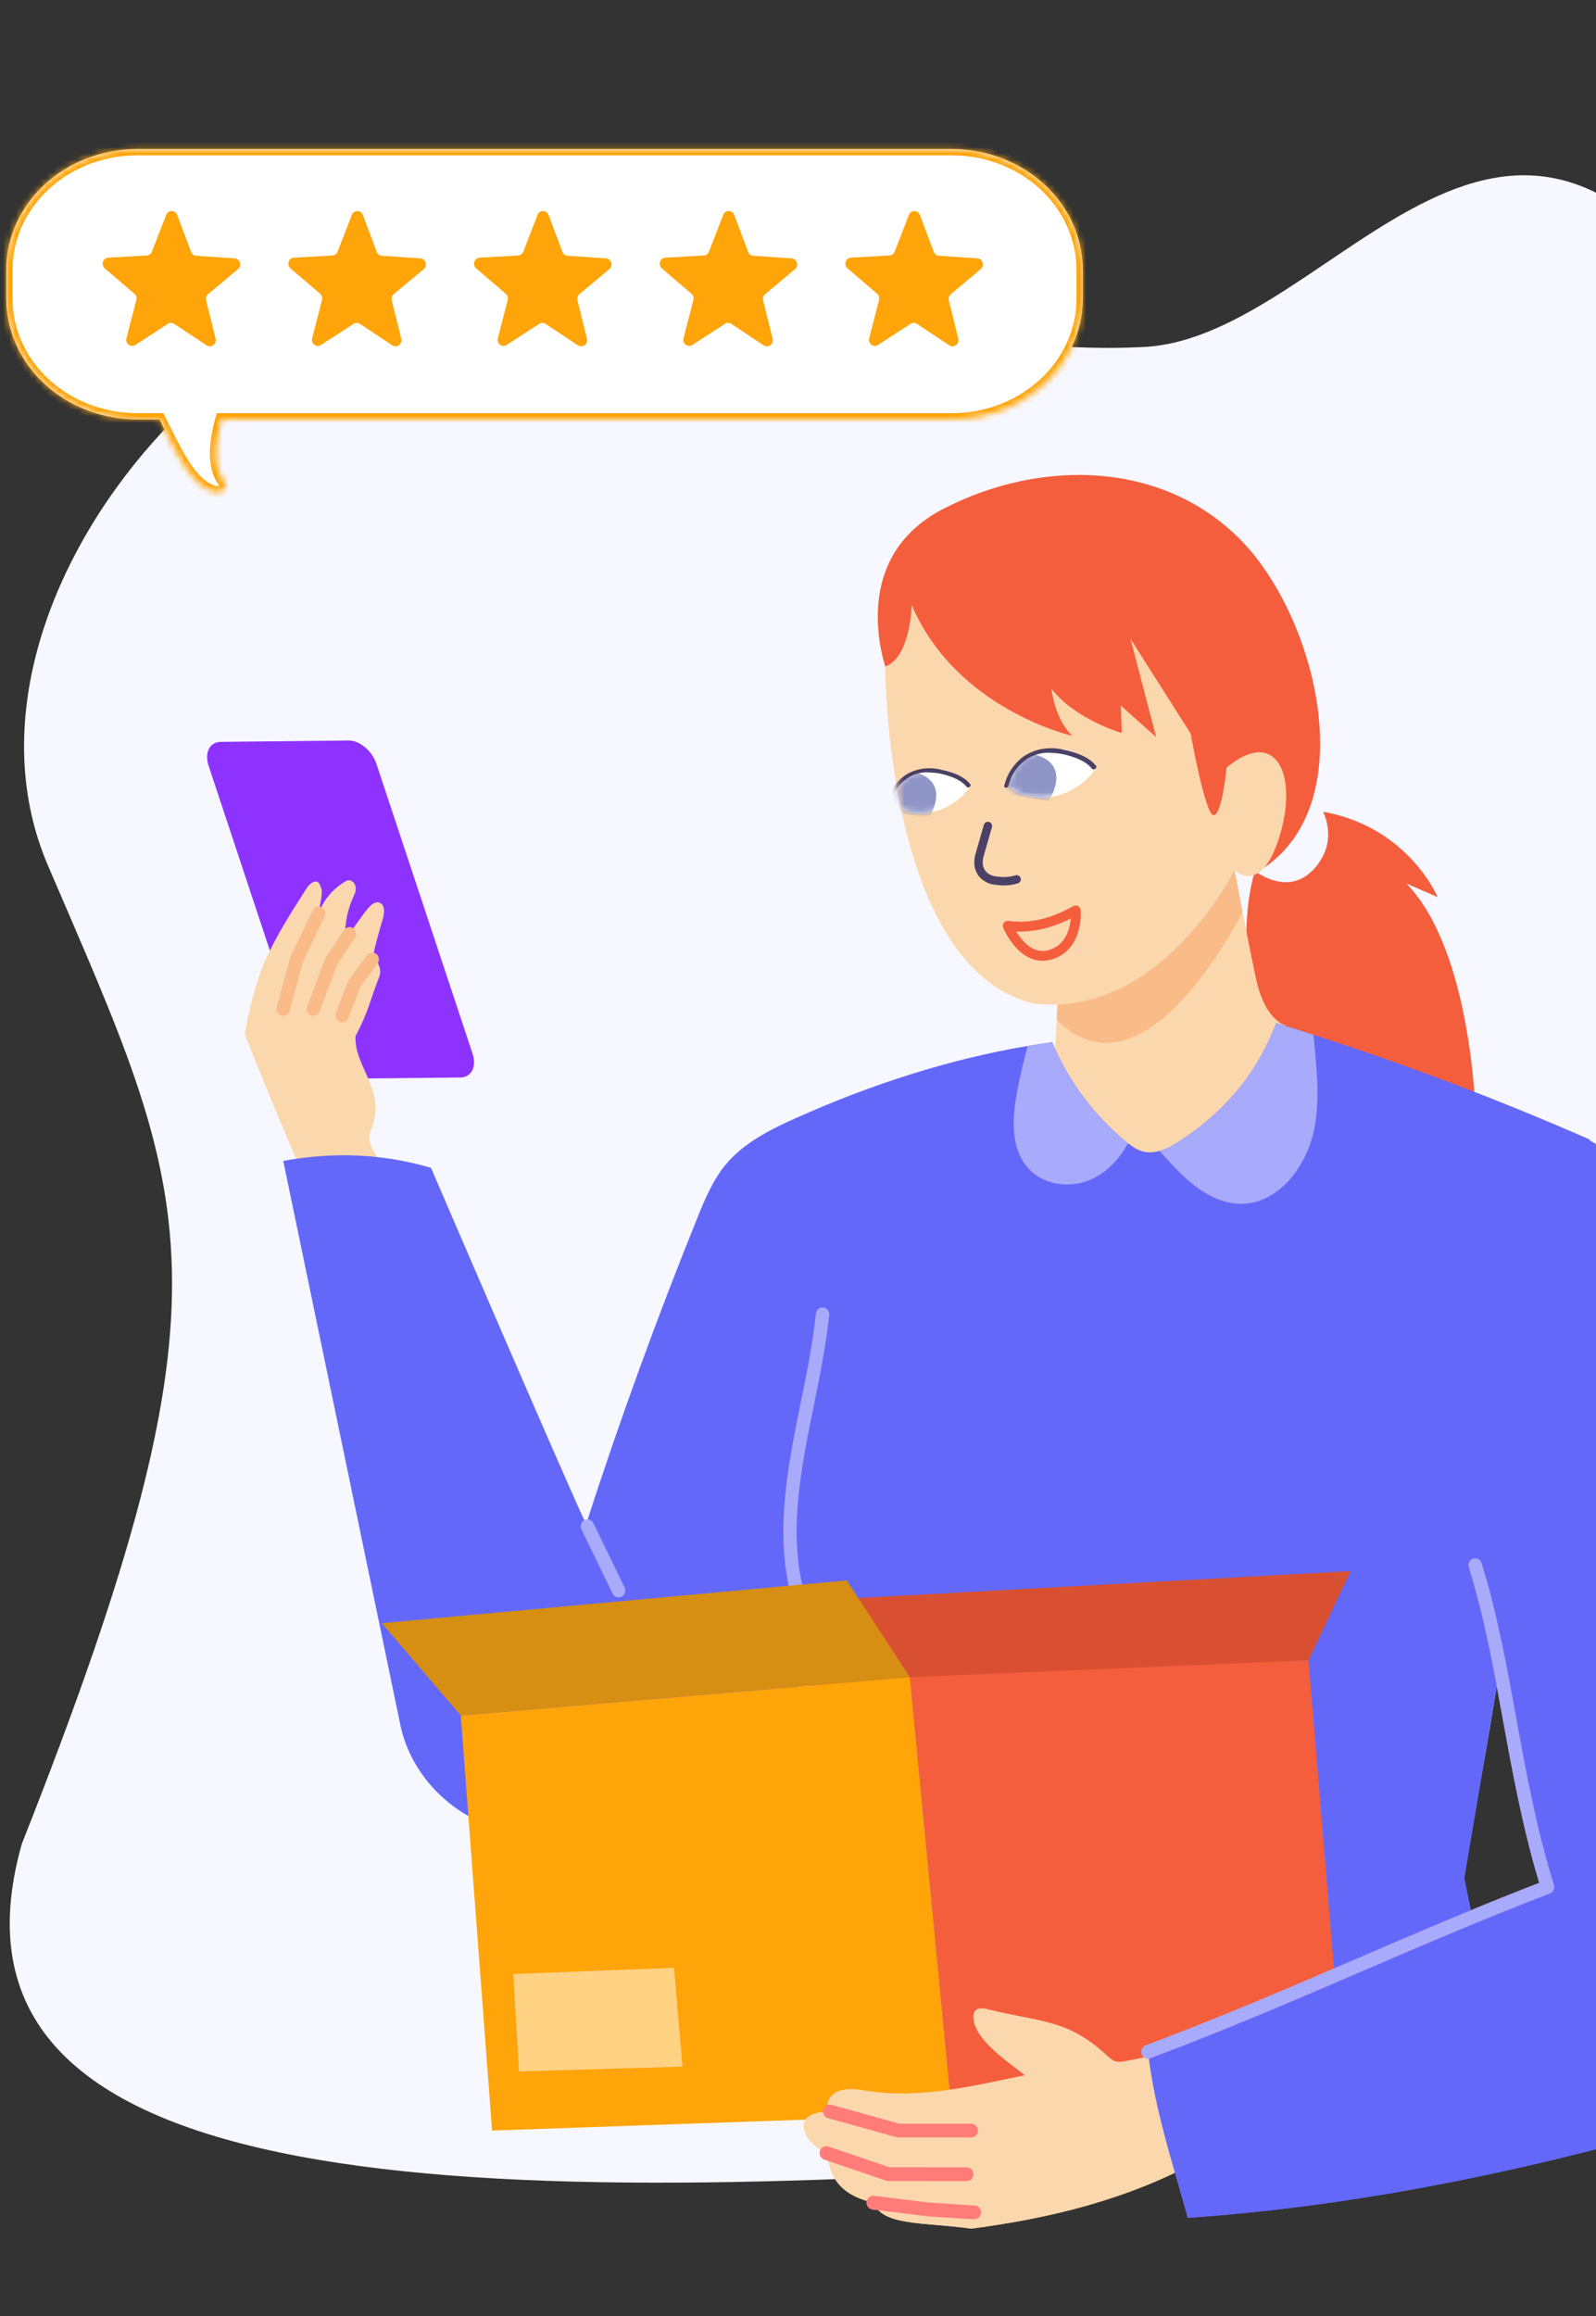 <svg width="255" height="370" viewBox="0 0 255 370" fill="none" xmlns="http://www.w3.org/2000/svg">
<rect x="0" y="0" width="255" height="370" fill="#333333" stroke="none"/>
<g clip-path="url(#clip0_2183_396)">
<path d="M53.124 172.335L73.559 172.118C75.323 172.099 76.192 170.392 75.501 168.307L60.15 122.029C59.459 119.944 57.467 118.267 55.703 118.286L35.268 118.503C33.504 118.522 32.635 120.229 33.326 122.314L48.677 168.592C49.368 170.677 51.36 172.354 53.124 172.335Z" fill="#8E33FF"/>
<path d="M229.704 143.314C229.704 143.314 223.853 129.201 205.983 129.201L200.704 138.445C200.704 138.445 194.785 154.858 205.977 172.371L235.758 177.924C235.758 177.924 235.184 151.9 224.716 141.139L229.704 143.314Z" fill="#F55E3D"/>
<path d="M209.097 126.149C209.097 126.149 215.046 132.134 210.502 138.135C205.957 144.136 199.741 138.569 199.741 138.569L209.097 126.149Z" fill="#F7F8FF"/>
<path d="M146.333 112.815L141.716 107.293C141.716 107.293 134.87 89.489 150.684 81.299C166.499 73.11 186.029 73.707 198.33 86.355C210.628 99.002 217.761 128.88 201.298 139.042L146.333 112.815Z" fill="#F55E3D"/>
<path d="M169.118 156.978L168.437 171.045L181.361 188.585L201.951 176.491L205.39 163.805C205.39 163.805 202.09 163.021 200.67 156.298C199.25 149.575 197.246 139.014 197.246 139.014L169.118 156.978Z" fill="#FBD7AD"/>
<path d="M197.246 139.016L198.531 145.675C198.531 145.675 182.982 177.092 168.831 162.919L169.118 156.978L197.246 139.016Z" fill="#F9BB88"/>
<path d="M141.431 106.458C141.431 106.458 145.881 156.811 166.221 159.383C186.56 161.955 197.246 139.016 197.246 139.016C197.246 139.016 201.475 143.277 204.456 133.535C207.437 123.791 203.891 116.026 195.974 122.619C195.974 122.619 195.224 130.381 193.877 130.223C192.53 130.064 190.235 117.169 190.235 117.169L180.628 102.056L184.727 117.755L179.08 112.718L179.228 117.092C179.228 117.092 171.75 114.916 168.009 110.028C168.009 110.028 168.431 114.769 171.332 117.543C171.332 117.543 152.845 113.388 145.667 96.648C145.665 96.652 145.485 105.051 141.431 106.458Z" fill="#FBD7AD"/>
<mask id="mask0_2183_396" style="mask-type:alpha" maskUnits="userSpaceOnUse" x="141" y="96" width="65" height="64">
<path d="M141.431 106.458C141.431 106.458 145.881 156.811 166.221 159.383C186.56 161.955 197.246 139.016 197.246 139.016C197.246 139.016 201.475 143.277 204.456 133.535C207.437 123.791 203.891 116.026 195.974 122.619C195.974 122.619 195.224 130.381 193.877 130.223C192.53 130.064 190.235 117.169 190.235 117.169L180.628 102.056L184.727 117.755L179.08 112.718L179.228 117.092C179.228 117.092 171.75 114.916 168.009 110.028C168.009 110.028 168.431 114.769 171.332 117.543C171.332 117.543 152.845 113.388 145.667 96.648C145.665 96.652 145.485 105.051 141.431 106.458Z" fill="#FBD7AD"/>
</mask>
<g mask="url(#mask0_2183_396)">
<path d="M148.84 129.735C146.406 130.21 143.532 129.706 141.983 127.799C143.029 125.138 145.404 123.281 148.215 122.891C150.932 122.588 153.419 123.445 154.904 125.784C153.442 127.827 151.313 129.193 148.84 129.735Z" fill="white"/>
<mask id="mask1_2183_396" style="mask-type:luminance" maskUnits="userSpaceOnUse" x="142" y="122" width="13" height="8">
<path d="M147.528 129.931C149.987 129.604 153.779 128.252 154.638 125.95C152.797 123.763 149.748 122.578 146.96 123.106C144.288 123.687 142.785 125.533 142.125 128.225C144.163 129.693 144.969 129.931 147.528 129.931Z" fill="white"/>
</mask>
<g mask="url(#mask1_2183_396)">
<path d="M148.394 130.679C148.394 130.679 152.216 124.945 146.164 123.352C145.208 123.101 143.808 124.599 142.66 125.582C141.091 126.915 141.239 129.477 141.239 129.477" fill="#9095C7"/>
</g>
<path d="M141.759 128.04C142.126 126.562 142.92 125.253 144.152 124.19C145.881 122.802 148.25 122.399 150.43 122.959C152.053 123.294 154.007 123.943 155.038 125.287C155.251 125.6 154.647 125.992 154.434 125.678C153.948 125.063 153.19 124.581 152.325 124.223C151.212 123.776 150.003 123.451 148.76 123.406C147.504 123.25 146.13 123.552 145.028 124.279C143.607 125.253 142.695 126.618 142.339 128.152C142.209 128.611 141.557 128.51 141.735 128.04H141.759Z" fill="#4B4065"/>
</g>
<path d="M162.429 140.466C161.529 140.751 160.35 140.865 159.228 140.673C158.086 140.632 156.957 139.949 156.561 138.892C156.288 138.353 156.282 137.478 156.469 136.722L157.843 131.942" stroke="#4B4065" stroke-width="1.341" stroke-linecap="round" stroke-linejoin="round"/>
<path d="M161.036 147.884C165.655 148.506 169.302 146.82 171.873 145.436C171.873 145.436 172.402 151.024 167.94 152.469C163.478 153.913 161.016 147.903 161.016 147.903L161.036 147.884Z" stroke="#F55E3D" stroke-width="1.571" stroke-linecap="round" stroke-linejoin="round"/>
<path d="M170.085 127.634C166.843 128.268 163.016 127.596 160.952 125.057C162.345 121.513 165.509 119.04 169.252 118.52C172.871 118.116 176.182 119.258 178.161 122.374C176.214 125.093 173.377 126.914 170.085 127.634Z" fill="white"/>
<mask id="mask2_2183_396" style="mask-type:luminance" maskUnits="userSpaceOnUse" x="161" y="118" width="17" height="10">
<path d="M168.337 127.896C171.611 127.46 176.662 125.66 177.806 122.594C175.354 119.681 171.294 118.103 167.58 118.807C164.022 119.58 162.021 122.04 161.142 125.624C163.856 127.579 164.929 127.896 168.337 127.896Z" fill="white"/>
</mask>
<g mask="url(#mask2_2183_396)">
<path d="M169.199 128.486C169.199 128.486 173.892 121.446 166.461 119.491C165.288 119.182 163.568 121.022 162.159 122.228C160.232 123.865 160.414 127.01 160.414 127.01" fill="#9095C7"/>
</g>
<path d="M160.654 125.377C161.143 123.41 162.2 121.666 163.84 120.25C166.144 118.401 169.299 117.865 172.202 118.61C174.363 119.057 176.966 119.922 178.339 121.71C178.623 122.128 177.818 122.65 177.534 122.232C176.887 121.412 175.878 120.771 174.726 120.294C173.243 119.698 171.634 119.266 169.977 119.206C168.305 118.998 166.475 119.4 165.008 120.369C163.115 121.666 161.9 123.484 161.427 125.526C161.253 126.137 160.385 126.003 160.622 125.377H160.654Z" fill="#4B4065"/>
<path d="M147.096 118.346C146.844 118.705 145.314 119.377 143.441 120.196C143.149 118.968 142.929 117.729 142.749 116.492C144.329 115.894 145.308 115.65 145.308 115.65C147.215 115.319 147.578 117.618 147.096 118.346Z" fill="#4B4065"/>
<path d="M51.257 193.834C46.886 184.465 42.948 174.883 39.095 165.21C39.785 161.241 40.779 157.328 42.115 153.979C44.211 149.352 46.299 146.107 49.027 141.843C49.479 141.139 50.49 140.401 50.97 141.086C51.139 141.326 51.443 142.103 51.426 142.398C51.323 144.131 51.115 144.178 50.923 145.908C51.706 143.636 53.336 141.846 55.392 140.685C55.951 140.37 57.161 140.991 56.756 142.568C56.698 142.792 55.636 144.724 55.315 147.106C55.13 148.469 55.006 149.441 54.861 150.652C55.752 149.253 57.69 146.452 58.737 145.173C59.229 144.572 59.949 143.922 60.664 144.206C61.544 144.556 61.433 145.86 61.161 146.789C60.585 148.751 60.007 150.711 59.469 153.252C60.426 153.31 60.992 154.869 60.643 155.89C59.184 159.59 58.927 161.493 56.803 165.514C56.619 168.94 59.156 171.88 59.818 175.242C60.139 176.876 60.002 178.603 59.428 180.162C59.255 180.629 59.041 181.093 59.007 181.593C58.953 182.333 59.298 183.038 59.632 183.696C61.092 186.576 62.553 189.455 64.013 192.335C64.144 192.59 64.277 192.868 64.245 193.156C64.21 193.442 64.017 193.678 63.825 193.885C61.182 196.724 56.756 197.611 51.257 193.834Z" fill="#FBD7AD"/>
<path d="M45.254 185.436L64.062 275.994C66.255 285.421 75.185 292.714 84.612 292.774C90.722 292.813 96.531 290.164 101.893 287.152C111.686 281.649 120.689 274.789 129.625 267.917C129.482 268.377 129.259 280.79 129.259 280.79L123.871 335.912L239.257 345.245L233.965 299.946L254.003 182.029C239.576 175.7 224.845 170.116 209.876 165.295C207.885 164.655 205.889 164.025 203.891 163.413C200.775 171.803 195.177 177.946 188.462 182.28C187.47 182.921 186.382 183.531 185.26 183.848C184.386 184.095 183.496 184.167 182.613 183.934C181.733 183.705 180.958 183.189 180.234 182.619C180.099 182.516 179.969 182.41 179.838 182.302C174.748 178.122 170.683 172.635 168.116 166.482C166.818 166.658 165.516 166.857 164.216 167.075C151.671 169.184 139.06 173.254 127.019 178.664C122.886 180.521 118.685 182.641 115.802 186.209C113.832 188.648 112.601 191.615 111.419 194.543C104.921 210.614 98.994 226.925 93.649 243.436C91.385 238.924 68.862 186.545 68.862 186.545C61.135 184.277 53.261 183.973 45.254 185.436Z" fill="#5558C8"/>
<path d="M188.462 182.282C187.47 182.923 186.382 183.533 185.26 183.85C186.466 185.171 187.648 186.499 188.926 187.719C191.496 190.172 194.685 192.255 198.19 192.297C204.238 192.372 208.872 186.281 210.024 180.175C210.945 175.284 210.302 170.287 209.876 165.298C207.885 164.657 205.889 164.027 203.891 163.415C200.775 171.805 195.177 177.949 188.462 182.282Z" fill="#A8AAFC"/>
<path d="M164.115 186.433C166.54 189.316 170.932 189.917 174.33 188.395C176.872 187.257 178.87 185.127 180.234 182.624C180.099 182.52 179.969 182.414 179.838 182.307C174.748 178.127 170.683 172.639 168.116 166.487C166.818 166.663 165.516 166.861 164.216 167.079C163.544 169.466 162.976 171.886 162.518 174.328C161.741 178.471 161.428 183.24 164.115 186.433Z" fill="#A8AAFC"/>
<path d="M129.634 269.011C129.677 269.011 129.722 269.009 129.767 269.002C130.353 268.927 130.771 268.379 130.698 267.776C130.081 262.607 129.475 258.496 128.362 253.973C126.002 244.39 127.957 234.74 130.03 224.525C130.989 219.792 131.981 214.897 132.486 210.059C132.548 209.454 132.124 208.912 131.536 208.848C130.947 208.784 130.42 209.22 130.358 209.826C129.865 214.556 128.884 219.396 127.936 224.075C125.906 234.086 123.807 244.438 126.289 254.515C127.375 258.925 127.97 262.962 128.576 268.044C128.64 268.601 129.101 269.011 129.634 269.011Z" fill="#A8AAFC"/>
<path d="M98.835 255.16C98.996 255.16 99.159 255.123 99.313 255.043C99.842 254.773 100.056 254.11 99.793 253.566L94.816 243.313C94.553 242.769 93.91 242.549 93.379 242.82C92.85 243.091 92.636 243.753 92.899 244.297L97.876 254.55C98.065 254.938 98.444 255.16 98.835 255.16Z" fill="#A8AAFC"/>
<path d="M209.06 265.213L215.791 250.967L135.718 255.336L130.608 269.498L209.06 265.213Z" fill="#D94F31"/>
<path d="M73.624 274.038L61.007 259.282L135.294 252.454L145.384 267.91L73.624 274.038Z" fill="#D68E13"/>
<path d="M78.616 340.336L73.624 274.039L145.384 267.91L152.123 337.771L78.616 340.336Z" fill="#FFA409"/>
<path d="M214.611 332.215L209.06 265.213L145.384 267.91L152.123 337.771L214.611 332.215Z" fill="#F55E3D"/>
<path d="M82.014 315.327L82.916 330.892L109.044 330.123L107.697 314.332L82.014 315.327Z" fill="white" fill-opacity="0.5"/>
<path d="M188.132 327.611C185.385 328.146 182.637 328.683 179.89 329.218C179.341 329.326 178.77 329.432 178.232 329.273C177.677 329.108 177.238 328.685 176.808 328.289C170.467 322.442 166.094 323.032 157.822 320.954C157.128 320.78 156.274 320.652 155.802 321.205C155.46 321.608 155.481 322.211 155.569 322.74C156.16 326.267 161.499 329.65 163.73 331.495C155.344 333.213 147.053 335.302 138.598 333.997C137.165 333.774 135.681 333.512 134.287 333.922C132.893 334.331 131.63 335.646 132.574 337.289C130.503 337.293 127.916 337.888 128.465 340.184C128.88 341.931 130.514 343.153 132.017 343.924C132.63 347.172 133.549 350.442 139.527 351.849C141.174 355.634 147.487 354.912 155.173 356C167.865 354.342 179.898 351.382 191.241 345.295C188.999 339.638 187.612 333.624 188.132 327.611Z" fill="#FBD7AD"/>
<path d="M253.191 181.698C260.528 185.891 267.931 190.694 272.4 198C275.912 203.746 277.308 210.563 278.416 217.253C282.958 244.689 283.696 272.62 284.427 300.441C284.602 307.171 284.75 314.094 282.467 320.405C279.099 329.711 270.942 336.289 262.652 341.29C238.743 347.847 214.358 352.564 189.783 354.278C187.361 345.555 184.468 336.971 183.421 327.749C206.163 319.225 224.505 310.194 247.257 301.43C241.664 283.28 240.831 266.655 235.711 250.025C233.968 241.148 235.634 231.983 237.3 223.091C239.921 209.079 242.833 194.418 253.191 181.698Z" fill="#6468F9"/>
<path d="M183.416 328.85C183.539 328.85 183.663 328.828 183.783 328.784C195.771 324.292 206.741 319.571 217.35 315.006C226.944 310.877 236.863 306.609 247.628 302.463C248.161 302.258 248.446 301.657 248.273 301.1C245.433 291.884 243.814 282.985 242.249 274.38C240.707 265.897 239.248 257.884 236.728 249.694C236.55 249.115 235.948 248.794 235.383 248.977C234.82 249.159 234.507 249.778 234.685 250.359C237.167 258.421 238.612 266.371 240.144 274.785C241.664 283.146 243.236 291.783 245.928 300.767C235.49 304.815 225.854 308.961 216.523 312.976C205.936 317.532 194.989 322.242 183.048 326.717C182.494 326.926 182.207 327.558 182.408 328.128C182.568 328.573 182.98 328.85 183.416 328.85Z" fill="#A8AAFC"/>
<path d="M143.551 341.438H155.173C155.764 341.438 156.244 340.944 156.244 340.337C156.244 339.729 155.764 339.236 155.173 339.236H143.693L132.855 336.225C132.283 336.067 131.696 336.415 131.542 337C131.388 337.588 131.726 338.192 132.296 338.35L143.271 341.4C143.363 341.424 143.457 341.438 143.551 341.438Z" fill="#FF7C79"/>
<path d="M154.453 348.407C155.044 348.407 155.524 347.916 155.524 347.308C155.524 346.7 155.047 346.207 154.456 346.205L142.104 346.192L132.356 342.88C131.795 342.688 131.189 343.003 131.002 343.58C130.816 344.157 131.122 344.78 131.683 344.972L141.594 348.341C141.701 348.378 141.815 348.396 141.928 348.396L154.453 348.407Z" fill="#FF7C79"/>
<path d="M155.665 354.507C156.226 354.507 156.698 354.057 156.734 353.474C156.77 352.866 156.323 352.344 155.732 352.307L148.515 351.847L139.658 350.757C139.069 350.686 138.538 351.116 138.467 351.719C138.397 352.322 138.816 352.871 139.403 352.943L148.29 354.038C148.31 354.04 148.331 354.042 148.35 354.044L155.597 354.507C155.62 354.507 155.642 354.507 155.665 354.507Z" fill="#FF7C79"/>
<path d="M45.256 162.263C45.725 162.263 46.156 161.944 46.286 161.457L48.421 153.589L51.882 146.397C52.143 145.853 51.927 145.193 51.398 144.922C50.867 144.653 50.224 144.876 49.963 145.42L46.458 152.704C46.428 152.766 46.404 152.83 46.387 152.896L44.224 160.863C44.066 161.448 44.398 162.056 44.967 162.219C45.064 162.25 45.16 162.263 45.256 162.263Z" fill="#F9BB88"/>
<path d="M50.075 162.263C50.503 162.263 50.91 161.997 51.072 161.561L53.903 154.052L56.709 149.815C57.041 149.313 56.914 148.628 56.426 148.284C55.938 147.943 55.272 148.073 54.938 148.575L52.064 152.918C52.019 152.986 51.98 153.061 51.95 153.14L49.077 160.766C48.862 161.332 49.137 161.97 49.689 162.191C49.815 162.239 49.946 162.263 50.075 162.263Z" fill="#F9BB88"/>
<path d="M54.67 163.329C55.098 163.329 55.503 163.063 55.668 162.627L57.505 157.764L60.319 153.915C60.675 153.429 60.581 152.739 60.107 152.374C59.634 152.008 58.964 152.105 58.608 152.592L55.704 156.562C55.647 156.644 55.597 156.732 55.563 156.824L53.672 161.827C53.458 162.393 53.73 163.032 54.282 163.252C54.409 163.305 54.542 163.329 54.67 163.329Z" fill="#F9BB88"/>
<path d="M278.08 55.421C278.08 55.421 300.478 67.014 309.059 119.922C316.385 165.093 314.939 177.571 292.264 204.76C269.59 231.949 248.023 222.296 241.338 256.725C234.652 291.154 233.832 339.946 182.793 345.331C78.215 352.674 -13.012 352.551 3.5 294.5C39 204.76 30.5 191.5 7.662 138.258C-10.679 95.5 40.606 37.059 86.221 42.798C121.318 44.999 151.834 57.02 182.793 55.424C213.752 53.828 241.337 -5.474 278.064 55.424L278.08 55.421Z" fill="#F7F8FF"/>
<mask id="path-41-inside-1_2183_396" fill="white">
<path fill-rule="evenodd" clip-rule="evenodd" d="M1 43.122V47.687C1 58.353 10.372 66.998 21.935 66.998H25.473C25.744 67.531 26.013 68.07 26.282 68.608C28.511 73.075 30.721 77.504 34.077 78.552C35.368 78.956 36.594 77.891 35.865 77C33.699 74.358 34.693 69.457 35.389 66.998H152.065C163.628 66.998 173 58.351 173 47.687V43.122C173 32.456 163.626 23.812 152.065 23.812H21.935C10.372 23.812 1 32.458 1 43.122Z"/>
</mask>
<path fill-rule="evenodd" clip-rule="evenodd" d="M1 43.122V47.687C1 58.353 10.372 66.998 21.935 66.998H25.473C25.744 67.531 26.013 68.07 26.282 68.608C28.511 73.075 30.721 77.504 34.077 78.552C35.368 78.956 36.594 77.891 35.865 77C33.699 74.358 34.693 69.457 35.389 66.998H152.065C163.628 66.998 173 58.351 173 47.687V43.122C173 32.456 163.626 23.812 152.065 23.812H21.935C10.372 23.812 1 32.458 1 43.122Z" fill="white"/>
<path d="M25.473 66.998L26.365 66.545L26.087 65.998H25.473V66.998ZM26.282 68.608L27.177 68.162L27.177 68.162L26.282 68.608ZM34.077 78.552L34.376 77.598L34.375 77.597L34.077 78.552ZM35.865 77L36.639 76.367L36.638 76.366L35.865 77ZM35.389 66.998V65.998H34.633L34.427 66.725L35.389 66.998ZM2 47.687V43.122H0V47.687H2ZM21.935 65.998C10.847 65.998 2 57.726 2 47.687H0C0 58.98 9.897 67.998 21.935 67.998V65.998ZM25.473 65.998H21.935V67.998H25.473V65.998ZM27.177 68.162C26.908 67.624 26.638 67.082 26.365 66.545L24.582 67.451C24.851 67.981 25.118 68.516 25.387 69.055L27.177 68.162ZM34.375 77.597C33.016 77.173 31.785 76.026 30.578 74.291C29.377 72.566 28.3 70.412 27.177 68.162L25.387 69.055C26.493 71.271 27.636 73.565 28.936 75.433C30.23 77.292 31.782 78.883 33.779 79.507L34.375 77.597ZM35.091 77.633C35.113 77.661 35.073 77.616 35.086 77.528C35.095 77.463 35.122 77.464 35.073 77.507C34.968 77.597 34.703 77.7 34.376 77.598L33.779 79.506C34.743 79.808 35.736 79.58 36.385 79.016C36.712 78.732 36.989 78.325 37.064 77.822C37.142 77.297 36.981 76.785 36.639 76.367L35.091 77.633ZM34.427 66.725C34.068 67.992 33.623 69.919 33.554 71.896C33.487 73.842 33.777 76.03 35.092 77.634L36.638 76.366C35.787 75.328 35.491 73.745 35.553 71.965C35.614 70.216 36.013 68.463 36.351 67.27L34.427 66.725ZM152.065 65.998H35.389V67.998H152.065V65.998ZM172 47.687C172 57.725 163.153 65.998 152.065 65.998V67.998C164.103 67.998 174 58.978 174 47.687H172ZM172 43.122V47.687H174V43.122H172ZM152.065 24.812C163.151 24.812 172 33.083 172 43.122H174C174 31.83 164.101 22.812 152.065 22.812V24.812ZM21.935 24.812H152.065V22.812H21.935V24.812ZM2 43.122C2 33.085 10.847 24.812 21.935 24.812V22.812C9.897 22.812 0 31.832 0 43.122H2Z" fill="#FFA409" mask="url(#path-41-inside-1_2183_396)"/>
<path d="M33.01 55.167L27.842 51.733C27.534 51.528 27.136 51.526 26.826 51.728L21.622 55.103C20.895 55.574 19.986 54.886 20.206 54.034L21.784 47.918C21.878 47.553 21.758 47.166 21.476 46.924L16.746 42.876C16.087 42.311 16.442 41.209 17.299 41.161L23.444 40.814C23.812 40.792 24.133 40.554 24.27 40.205L26.551 34.327C26.869 33.508 27.999 33.515 28.308 34.337L30.529 40.239C30.661 40.593 30.981 40.833 31.347 40.858L37.486 41.273C38.341 41.33 38.685 42.438 38.02 42.995L33.248 46.989C32.962 47.227 32.839 47.615 32.928 47.98L34.443 54.113C34.648 54.967 33.731 55.645 33.01 55.167Z" fill="#FFA409"/>
<path d="M62.678 55.167L57.509 51.733C57.201 51.528 56.803 51.526 56.493 51.728L51.289 55.103C50.563 55.574 49.653 54.886 49.874 54.034L51.452 47.918C51.545 47.553 51.425 47.166 51.144 46.924L46.414 42.876C45.755 42.311 46.109 41.209 46.966 41.161L53.112 40.814C53.48 40.792 53.801 40.554 53.937 40.205L56.219 34.327C56.536 33.508 57.666 33.515 57.976 34.337L60.196 40.239C60.329 40.593 60.648 40.833 61.014 40.858L67.154 41.273C68.009 41.33 68.352 42.438 67.688 42.995L62.915 46.989C62.629 47.227 62.506 47.615 62.596 47.98L64.11 54.113C64.315 54.967 63.398 55.645 62.678 55.167Z" fill="#FFA409"/>
<path d="M92.345 55.167L87.176 51.733C86.868 51.528 86.471 51.526 86.161 51.728L80.957 55.103C80.23 55.574 79.321 54.886 79.541 54.034L81.119 47.918C81.212 47.553 81.093 47.166 80.811 46.924L76.081 42.876C75.422 42.311 75.777 41.209 76.634 41.161L82.779 40.814C83.145 40.792 83.468 40.554 83.604 40.205L85.886 34.327C86.204 33.508 87.333 33.515 87.643 34.337L89.864 40.239C89.996 40.593 90.315 40.833 90.681 40.858L96.821 41.273C97.676 41.33 98.02 42.438 97.355 42.995L92.582 46.989C92.296 47.227 92.173 47.615 92.263 47.98L93.777 54.113C93.983 54.967 93.066 55.645 92.345 55.167Z" fill="#FFA409"/>
<path d="M122.012 55.167L116.844 51.733C116.536 51.528 116.138 51.526 115.828 51.728L110.624 55.103C109.898 55.574 108.988 54.886 109.208 54.034L110.786 47.918C110.88 47.553 110.76 47.166 110.478 46.924L105.748 42.876C105.089 42.311 105.444 41.209 106.301 41.161L112.446 40.814C112.814 40.792 113.135 40.554 113.272 40.205L115.553 34.327C115.871 33.508 117.001 33.515 117.311 34.337L119.531 40.239C119.663 40.593 119.983 40.833 120.349 40.858L126.488 41.273C127.344 41.33 127.687 42.438 127.022 42.995L122.25 46.989C121.964 47.227 121.841 47.615 121.93 47.98L123.445 54.113C123.652 54.967 122.733 55.645 122.012 55.167Z" fill="#FFA409"/>
<path d="M151.68 55.167L146.511 51.733C146.203 51.528 145.805 51.526 145.495 51.728L140.291 55.103C139.565 55.574 138.656 54.886 138.876 54.034L140.454 47.918C140.547 47.553 140.428 47.166 140.146 46.924L135.416 42.876C134.757 42.311 135.111 41.209 135.968 41.161L142.114 40.814C142.482 40.792 142.803 40.554 142.939 40.205L145.221 34.327C145.538 33.508 146.668 33.515 146.978 34.337L149.198 40.239C149.331 40.593 149.65 40.833 150.016 40.858L156.156 41.273C157.011 41.33 157.354 42.438 156.69 42.995L151.917 46.989C151.631 47.227 151.508 47.615 151.598 47.98L153.112 54.113C153.319 54.967 152.401 55.645 151.68 55.167Z" fill="#FFA409"/>
<path d="M53.124 172.335L73.559 172.118C75.323 172.099 76.192 170.392 75.501 168.307L60.15 122.029C59.459 119.944 57.467 118.267 55.703 118.286L35.268 118.503C33.504 118.522 32.635 120.229 33.326 122.314L48.677 168.592C49.368 170.677 51.36 172.354 53.124 172.335Z" fill="#8E33FF"/>
<path d="M229.704 143.314C229.704 143.314 223.853 129.201 205.983 129.201L200.704 138.445C200.704 138.445 194.785 154.858 205.977 172.371L235.758 177.924C235.758 177.924 235.184 151.9 224.716 141.139L229.704 143.314Z" fill="#F55E3D"/>
<path d="M209.097 126.149C209.097 126.149 215.046 132.134 210.502 138.135C205.957 144.136 199.741 138.569 199.741 138.569L209.097 126.149Z" fill="#F7F8FF"/>
<path d="M146.333 112.815L141.716 107.293C141.716 107.293 134.87 89.489 150.684 81.299C166.499 73.11 186.029 73.707 198.33 86.355C210.628 99.002 217.761 128.88 201.298 139.042L146.333 112.815Z" fill="#F55E3D"/>
<path d="M169.118 156.978L168.437 171.045L181.361 188.585L201.951 176.491L205.39 163.805C205.39 163.805 202.09 163.021 200.67 156.298C199.25 149.575 197.246 139.014 197.246 139.014L169.118 156.978Z" fill="#FBD7AD"/>
<path d="M197.246 139.016L198.531 145.675C198.531 145.675 182.982 177.092 168.831 162.919L169.118 156.978L197.246 139.016Z" fill="#F9BB88"/>
<path d="M141.431 106.458C141.431 106.458 141.431 154.348 165.02 160.287C185.359 162.859 197.246 139.016 197.246 139.016C197.246 139.016 201.475 143.277 204.456 133.535C207.437 123.791 203.891 116.026 195.974 122.619C195.974 122.619 195.224 130.381 193.877 130.223C192.53 130.064 190.235 117.169 190.235 117.169L180.628 102.056L184.727 117.755L179.08 112.718L179.228 117.092C179.228 117.092 171.75 114.916 168.009 110.028C168.009 110.028 168.431 114.769 171.332 117.543C171.332 117.543 152.845 113.388 145.667 96.648C145.665 96.652 145.485 105.051 141.431 106.458Z" fill="#FBD7AD"/>
<mask id="mask3_2183_396" style="mask-type:alpha" maskUnits="userSpaceOnUse" x="141" y="96" width="65" height="63">
<path d="M141.431 106.458C141.431 106.458 142.559 156.018 162.898 158.59C183.238 161.162 197.246 139.016 197.246 139.016C197.246 139.016 201.475 143.277 204.456 133.535C207.437 123.791 203.891 116.026 195.974 122.619C195.974 122.619 195.224 130.381 193.877 130.223C192.53 130.064 190.235 117.169 190.235 117.169L180.628 102.056L184.727 117.755L179.08 112.718L179.228 117.092C179.228 117.092 171.75 114.916 168.009 110.028C168.009 110.028 168.431 114.769 171.332 117.543C171.332 117.543 152.845 113.388 145.667 96.648C145.665 96.652 145.485 105.051 141.431 106.458Z" fill="#FBD7AD"/>
</mask>
<g mask="url(#mask3_2183_396)">
<path d="M148.84 129.735C146.406 130.21 143.532 129.706 141.983 127.799C143.029 125.138 145.404 123.281 148.215 122.891C150.932 122.588 153.419 123.445 154.904 125.784C153.442 127.827 151.313 129.193 148.84 129.735Z" fill="white"/>
<mask id="mask4_2183_396" style="mask-type:luminance" maskUnits="userSpaceOnUse" x="142" y="122" width="13" height="8">
<path d="M147.528 129.931C149.987 129.604 153.779 128.252 154.638 125.95C152.797 123.763 149.748 122.578 146.96 123.106C144.288 123.687 142.785 125.533 142.125 128.225C144.163 129.693 144.969 129.931 147.528 129.931Z" fill="white"/>
</mask>
<g mask="url(#mask4_2183_396)">
<path d="M148.394 130.679C148.394 130.679 152.216 124.945 146.164 123.352C145.208 123.101 143.808 124.599 142.66 125.582C141.091 126.915 141.239 129.477 141.239 129.477" fill="#9095C7"/>
</g>
<path d="M141.759 128.04C142.126 126.562 142.92 125.253 144.152 124.19C145.881 122.802 148.25 122.399 150.43 122.959C152.053 123.294 154.007 123.943 155.038 125.287C155.251 125.6 154.647 125.992 154.434 125.678C153.948 125.063 153.19 124.581 152.325 124.223C151.212 123.776 150.003 123.451 148.76 123.406C147.504 123.25 146.13 123.552 145.028 124.279C143.607 125.253 142.695 126.618 142.339 128.152C142.209 128.611 141.557 128.51 141.735 128.04H141.759Z" fill="#4B4065"/>
</g>
<path d="M162.429 140.466C161.529 140.751 160.35 140.865 159.228 140.673C158.086 140.632 156.957 139.949 156.561 138.892C156.288 138.353 156.282 137.478 156.469 136.722L157.843 131.942" stroke="#4B4065" stroke-width="1.341" stroke-linecap="round" stroke-linejoin="round"/>
<path d="M161.036 147.884C165.655 148.506 169.302 146.82 171.873 145.436C171.873 145.436 172.402 151.024 167.94 152.469C163.478 153.913 161.016 147.903 161.016 147.903L161.036 147.884Z" stroke="#F55E3D" stroke-width="1.571" stroke-linecap="round" stroke-linejoin="round"/>
<path d="M168.297 127.251C165.615 127.775 162.449 127.219 160.742 125.118C161.894 122.187 164.511 120.141 167.609 119.711C170.602 119.376 173.342 120.321 174.979 122.899C173.368 125.149 171.021 126.655 168.297 127.251Z" fill="white"/>
<mask id="mask5_2183_396" style="mask-type:luminance" maskUnits="userSpaceOnUse" x="160" y="119" width="15" height="9">
<path d="M166.852 127.468C169.56 127.107 173.739 125.617 174.685 123.081C172.656 120.671 169.297 119.366 166.225 119.948C163.282 120.588 161.626 122.622 160.898 125.588C163.144 127.205 164.032 127.468 166.852 127.468Z" fill="white"/>
</mask>
<g mask="url(#mask5_2183_396)">
<path d="M167.564 127.956C167.564 127.956 171.447 122.131 165.3 120.514C164.329 120.258 162.906 121.78 161.74 122.779C160.146 124.133 160.297 126.735 160.297 126.735" fill="#9095C7"/>
</g>
<path d="M160.495 125.384C160.899 123.756 161.774 122.313 163.131 121.142C165.037 119.612 167.647 119.169 170.049 119.785C171.837 120.155 173.99 120.87 175.126 122.35C175.361 122.695 174.695 123.127 174.46 122.782C173.925 122.103 173.09 121.573 172.137 121.179C170.91 120.685 169.579 120.328 168.208 120.278C166.825 120.106 165.311 120.439 164.097 121.24C162.531 122.313 161.526 123.818 161.134 125.507C160.991 126.013 160.273 125.902 160.468 125.384H160.495Z" fill="#4B4065"/>
<path d="M51.257 193.834C46.886 184.465 42.948 174.883 39.095 165.21C39.785 161.241 40.779 157.328 42.115 153.979C44.211 149.352 46.299 146.107 49.027 141.843C49.479 141.139 50.49 140.401 50.97 141.086C51.139 141.326 51.443 142.103 51.426 142.398C51.323 144.131 51.115 144.178 50.923 145.908C51.706 143.636 53.336 141.846 55.392 140.685C55.951 140.37 57.161 140.991 56.756 142.568C56.698 142.792 55.636 144.724 55.315 147.106C55.13 148.469 55.006 149.441 54.861 150.652C55.752 149.253 57.69 146.452 58.737 145.173C59.229 144.572 59.949 143.922 60.664 144.206C61.544 144.556 61.433 145.86 61.161 146.789C60.585 148.751 60.007 150.711 59.469 153.252C60.426 153.31 60.992 154.869 60.643 155.89C59.184 159.59 58.927 161.493 56.803 165.514C56.619 168.94 59.156 171.88 59.818 175.242C60.139 176.876 60.002 178.603 59.428 180.162C59.255 180.629 59.041 181.093 59.007 181.593C58.953 182.333 59.298 183.038 59.632 183.696C61.092 186.576 62.553 189.455 64.013 192.335C64.144 192.59 64.277 192.868 64.245 193.156C64.21 193.442 64.017 193.678 63.825 193.885C61.182 196.724 56.756 197.611 51.257 193.834Z" fill="#FBD7AD"/>
<path d="M45.254 185.436L64.062 275.994C66.255 285.421 75.185 292.714 84.612 292.774C90.722 292.813 96.531 290.164 101.893 287.152C111.686 281.649 120.689 274.789 129.625 267.917C129.482 268.377 129.259 280.79 129.259 280.79L123.446 332.518L241.486 337.286L233.965 299.946L254.003 182.029C239.576 175.7 224.845 170.116 209.876 165.295C207.885 164.655 205.889 164.025 203.891 163.413C200.775 171.803 195.177 177.946 188.462 182.28C187.47 182.921 186.382 183.531 185.26 183.848C184.386 184.095 183.496 184.167 182.613 183.934C181.733 183.705 180.958 183.189 180.234 182.619C180.099 182.516 179.969 182.41 179.838 182.302C174.748 178.122 170.683 172.635 168.116 166.482C166.818 166.658 165.516 166.857 164.216 167.075C151.671 169.184 139.06 173.254 127.019 178.664C122.886 180.521 118.685 182.641 115.802 186.209C113.832 188.648 112.601 191.615 111.419 194.543C104.921 210.614 98.994 226.925 93.649 243.436C91.385 238.924 68.862 186.545 68.862 186.545C61.135 184.277 53.261 183.973 45.254 185.436Z" fill="#6468F9"/>
<path d="M188.462 182.282C187.47 182.923 186.382 183.533 185.26 183.85C186.466 185.171 187.648 186.499 188.926 187.719C191.496 190.172 194.685 192.255 198.19 192.297C204.238 192.372 208.872 186.281 210.024 180.175C210.945 175.284 210.302 170.287 209.876 165.298C207.885 164.657 205.889 164.027 203.891 163.415C200.775 171.805 195.177 177.949 188.462 182.282Z" fill="#A8AAFC"/>
<path d="M164.115 186.433C166.54 189.316 170.932 189.917 174.33 188.395C176.872 187.257 178.87 185.127 180.234 182.624C180.099 182.52 179.969 182.414 179.838 182.307C174.748 178.127 170.683 172.639 168.116 166.487C166.818 166.663 165.516 166.861 164.216 167.079C163.544 169.466 162.976 171.886 162.518 174.328C161.741 178.471 161.428 183.24 164.115 186.433Z" fill="#A8AAFC"/>
<path d="M129.634 269.011C129.677 269.011 129.722 269.009 129.767 269.002C130.353 268.927 130.771 268.379 130.698 267.776C130.081 262.607 129.475 258.496 128.362 253.973C126.002 244.39 127.957 234.74 130.03 224.525C130.989 219.792 131.981 214.897 132.486 210.059C132.548 209.454 132.124 208.912 131.536 208.848C130.947 208.784 130.42 209.22 130.358 209.826C129.865 214.556 128.884 219.396 127.936 224.075C125.906 234.086 123.807 244.438 126.289 254.515C127.375 258.925 127.97 262.962 128.576 268.044C128.64 268.601 129.101 269.011 129.634 269.011Z" fill="#A8AAFC"/>
<path d="M98.835 255.16C98.996 255.16 99.159 255.123 99.313 255.043C99.842 254.773 100.056 254.11 99.793 253.566L94.816 243.313C94.553 242.769 93.91 242.549 93.379 242.82C92.85 243.091 92.636 243.753 92.899 244.297L97.876 254.55C98.065 254.938 98.444 255.16 98.835 255.16Z" fill="#A8AAFC"/>
<path d="M209.06 265.213L215.791 250.967L135.718 255.336L130.608 269.498L209.06 265.213Z" fill="#D94F31"/>
<path d="M73.624 274.038L61.007 259.282L135.294 252.454L145.384 267.91L73.624 274.038Z" fill="#D68E13"/>
<path d="M78.616 340.336L73.624 274.039L145.384 267.91L152.123 337.771L78.616 340.336Z" fill="#FFA409"/>
<path d="M214.611 332.215L209.06 265.213L145.384 267.91L152.123 337.771L214.611 332.215Z" fill="#F55E3D"/>
<path d="M82.014 315.327L82.916 330.892L109.044 330.123L107.697 314.332L82.014 315.327Z" fill="white" fill-opacity="0.5"/>
<path d="M188.132 327.611C185.385 328.146 182.637 328.683 179.89 329.218C179.341 329.326 178.77 329.432 178.232 329.273C177.677 329.108 177.238 328.685 176.808 328.289C170.467 322.442 166.094 323.032 157.822 320.954C157.128 320.78 156.274 320.652 155.802 321.205C155.46 321.608 155.481 322.211 155.569 322.74C156.16 326.267 161.499 329.65 163.73 331.495C155.344 333.213 147.053 335.302 138.598 333.997C137.165 333.774 135.681 333.512 134.287 333.922C132.893 334.331 131.63 335.646 132.574 337.289C130.503 337.293 127.916 337.888 128.465 340.184C128.88 341.931 130.514 343.153 132.017 343.924C132.63 347.172 133.549 350.442 139.527 351.849C141.174 355.634 147.487 354.912 155.173 356C167.865 354.342 179.898 351.382 191.241 345.295C188.999 339.638 187.612 333.624 188.132 327.611Z" fill="#FBD7AD"/>
<path d="M253.191 181.698C260.528 185.891 267.931 190.694 272.4 198C275.912 203.746 277.308 210.563 278.416 217.253C282.958 244.689 283.696 272.62 284.427 300.441C284.602 307.171 284.75 314.094 282.467 320.405C279.099 329.711 270.942 336.289 262.652 341.29C238.743 347.847 214.358 352.564 189.783 354.278C187.361 345.555 184.468 336.971 183.421 327.749C206.163 319.225 224.505 310.194 247.257 301.43C241.664 283.28 240.831 266.655 235.711 250.025C233.968 241.148 235.634 231.983 237.3 223.091C239.921 209.079 242.833 194.418 253.191 181.698Z" fill="#6468F9"/>
<path d="M183.416 328.85C183.539 328.85 183.663 328.828 183.783 328.784C195.771 324.292 206.741 319.571 217.35 315.006C226.944 310.877 236.863 306.609 247.628 302.463C248.161 302.258 248.446 301.657 248.273 301.1C245.433 291.884 243.814 282.985 242.249 274.38C240.707 265.897 239.248 257.884 236.728 249.694C236.55 249.115 235.948 248.794 235.383 248.977C234.82 249.159 234.507 249.778 234.685 250.359C237.167 258.421 238.612 266.371 240.144 274.785C241.664 283.146 243.236 291.783 245.928 300.767C235.49 304.815 225.854 308.961 216.523 312.976C205.936 317.532 194.989 322.242 183.048 326.717C182.494 326.926 182.207 327.558 182.408 328.128C182.568 328.573 182.98 328.85 183.416 328.85Z" fill="#A8AAFC"/>
<path d="M143.551 341.438H155.173C155.764 341.438 156.244 340.944 156.244 340.337C156.244 339.729 155.764 339.236 155.173 339.236H143.693L132.855 336.225C132.283 336.067 131.696 336.415 131.542 337C131.388 337.588 131.726 338.192 132.296 338.35L143.271 341.4C143.363 341.424 143.457 341.438 143.551 341.438Z" fill="#FF7C79"/>
<path d="M154.453 348.407C155.044 348.407 155.524 347.916 155.524 347.308C155.524 346.7 155.047 346.207 154.456 346.205L142.104 346.192L132.356 342.88C131.795 342.688 131.189 343.003 131.002 343.58C130.816 344.157 131.122 344.78 131.683 344.972L141.594 348.341C141.701 348.378 141.815 348.396 141.928 348.396L154.453 348.407Z" fill="#FF7C79"/>
<path d="M155.665 354.507C156.226 354.507 156.698 354.057 156.734 353.474C156.77 352.866 156.323 352.344 155.732 352.307L148.515 351.847L139.658 350.757C139.069 350.686 138.538 351.116 138.467 351.719C138.397 352.322 138.816 352.871 139.403 352.943L148.29 354.038C148.31 354.04 148.331 354.042 148.35 354.044L155.597 354.507C155.62 354.507 155.642 354.507 155.665 354.507Z" fill="#FF7C79"/>
<path d="M45.256 162.263C45.725 162.263 46.156 161.944 46.286 161.457L48.421 153.589L51.882 146.397C52.143 145.853 51.927 145.193 51.398 144.922C50.867 144.653 50.224 144.876 49.963 145.42L46.458 152.704C46.428 152.766 46.404 152.83 46.387 152.896L44.224 160.863C44.066 161.448 44.398 162.056 44.967 162.219C45.064 162.25 45.16 162.263 45.256 162.263Z" fill="#F9BB88"/>
<path d="M50.075 162.263C50.503 162.263 50.91 161.997 51.072 161.561L53.903 154.052L56.709 149.815C57.041 149.313 56.914 148.628 56.426 148.284C55.938 147.943 55.272 148.073 54.938 148.575L52.064 152.918C52.019 152.986 51.98 153.061 51.95 153.14L49.077 160.766C48.862 161.332 49.137 161.97 49.689 162.191C49.815 162.239 49.946 162.263 50.075 162.263Z" fill="#F9BB88"/>
<path d="M54.67 163.329C55.098 163.329 55.503 163.063 55.668 162.627L57.505 157.764L60.319 153.915C60.675 153.429 60.581 152.739 60.107 152.374C59.634 152.008 58.964 152.105 58.608 152.592L55.704 156.562C55.647 156.644 55.597 156.732 55.563 156.824L53.672 161.827C53.458 162.393 53.73 163.032 54.282 163.252C54.409 163.305 54.542 163.329 54.67 163.329Z" fill="#F9BB88"/>
</g>
<defs>
<clipPath id="clip0_2183_396">
<rect width="255" height="370" fill="white"/>
</clipPath>
</defs>
</svg>

